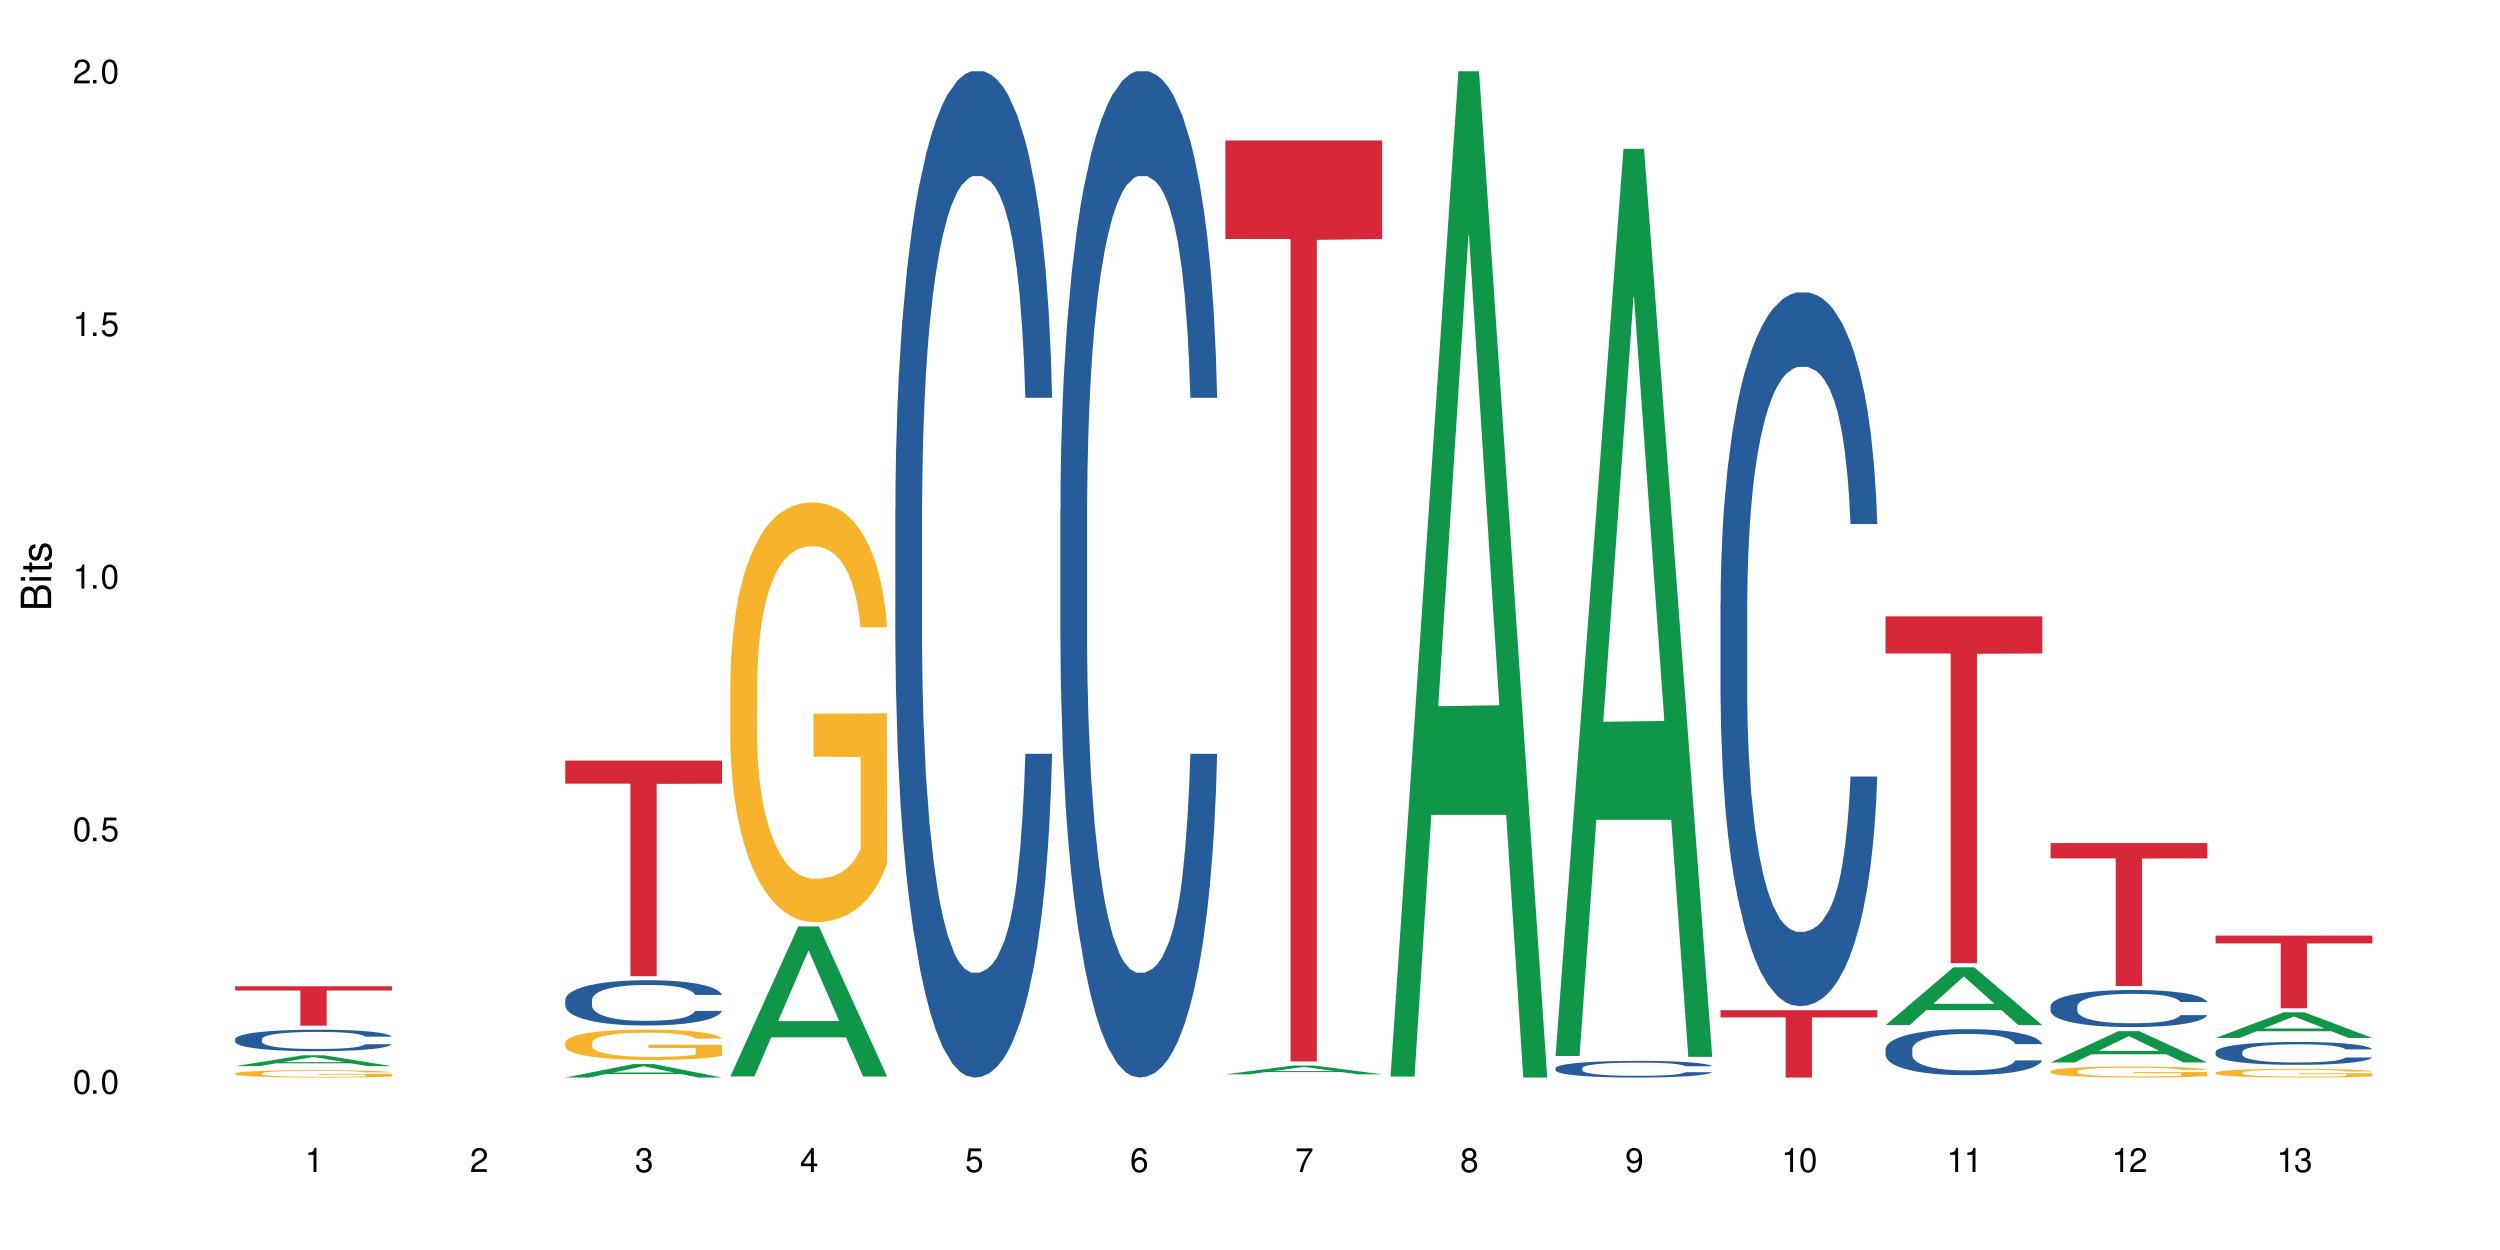 <?xml version="1.0" encoding="UTF-8"?>
<svg xmlns="http://www.w3.org/2000/svg" xmlns:xlink="http://www.w3.org/1999/xlink" width="720" height="360" viewBox="0 0 720 360">
<defs>
<g>
<g id="glyph-0-0">
</g>
<g id="glyph-0-1">
<path d="M 2.641 -6.938 C 2 -6.938 1.422 -6.656 1.078 -6.172 C 0.641 -5.562 0.406 -4.641 0.406 -3.359 C 0.406 -1.016 1.188 0.219 2.641 0.219 C 4.078 0.219 4.859 -1.016 4.859 -3.297 C 4.859 -4.641 4.656 -5.547 4.203 -6.172 C 3.844 -6.656 3.281 -6.938 2.641 -6.938 Z M 2.641 -6.188 C 3.547 -6.188 4 -5.25 4 -3.375 C 4 -1.406 3.562 -0.484 2.625 -0.484 C 1.734 -0.484 1.281 -1.438 1.281 -3.344 C 1.281 -5.25 1.734 -6.188 2.641 -6.188 Z M 2.641 -6.188 "/>
</g>
<g id="glyph-0-2">
<path d="M 1.828 -1 L 0.828 -1 L 0.828 0 L 1.828 0 Z M 1.828 -1 "/>
</g>
<g id="glyph-0-3">
<path d="M 4.562 -6.797 L 1.062 -6.797 L 0.547 -3.094 L 1.328 -3.094 C 1.719 -3.562 2.047 -3.734 2.578 -3.734 C 3.484 -3.734 4.062 -3.109 4.062 -2.094 C 4.062 -1.125 3.484 -0.531 2.578 -0.531 C 1.828 -0.531 1.375 -0.906 1.188 -1.672 L 0.328 -1.672 C 0.453 -1.109 0.547 -0.844 0.75 -0.594 C 1.125 -0.078 1.828 0.219 2.594 0.219 C 3.969 0.219 4.922 -0.781 4.922 -2.219 C 4.922 -3.562 4.031 -4.484 2.719 -4.484 C 2.25 -4.484 1.859 -4.359 1.469 -4.062 L 1.734 -5.969 L 4.562 -5.969 Z M 4.562 -6.797 "/>
</g>
<g id="glyph-0-4">
<path d="M 2.484 -4.938 L 2.484 0 L 3.328 0 L 3.328 -6.938 L 2.766 -6.938 C 2.469 -5.875 2.281 -5.734 0.984 -5.562 L 0.984 -4.938 Z M 2.484 -4.938 "/>
</g>
<g id="glyph-0-5">
<path d="M 4.859 -0.828 L 1.281 -0.828 C 1.359 -1.406 1.672 -1.781 2.5 -2.281 L 3.469 -2.828 C 4.406 -3.344 4.906 -4.062 4.906 -4.906 C 4.906 -5.484 4.672 -6.031 4.266 -6.406 C 3.859 -6.766 3.375 -6.938 2.719 -6.938 C 1.859 -6.938 1.219 -6.625 0.844 -6.031 C 0.609 -5.672 0.5 -5.234 0.484 -4.531 L 1.328 -4.531 C 1.359 -5.016 1.406 -5.281 1.531 -5.516 C 1.75 -5.938 2.188 -6.203 2.703 -6.203 C 3.469 -6.203 4.031 -5.641 4.031 -4.891 C 4.031 -4.344 3.719 -3.859 3.125 -3.516 L 2.234 -3 C 0.812 -2.172 0.406 -1.531 0.328 -0.016 L 4.859 -0.016 Z M 4.859 -0.828 "/>
</g>
<g id="glyph-0-6">
<path d="M 2.125 -3.188 L 2.578 -3.188 C 3.5 -3.188 3.984 -2.766 3.984 -1.922 C 3.984 -1.062 3.469 -0.531 2.594 -0.531 C 1.656 -0.531 1.203 -1 1.156 -2.016 L 0.312 -2.016 C 0.344 -1.453 0.438 -1.094 0.609 -0.781 C 0.953 -0.109 1.625 0.219 2.547 0.219 C 3.953 0.219 4.859 -0.625 4.859 -1.938 C 4.859 -2.828 4.516 -3.297 3.703 -3.594 C 4.344 -3.844 4.656 -4.328 4.656 -5.031 C 4.656 -6.219 3.875 -6.938 2.578 -6.938 C 1.203 -6.938 0.484 -6.172 0.453 -4.703 L 1.297 -4.703 C 1.312 -5.125 1.344 -5.359 1.453 -5.578 C 1.641 -5.969 2.062 -6.203 2.594 -6.203 C 3.344 -6.203 3.797 -5.75 3.797 -5 C 3.797 -4.516 3.609 -4.219 3.25 -4.047 C 3.016 -3.953 2.703 -3.922 2.125 -3.906 Z M 2.125 -3.188 "/>
</g>
<g id="glyph-0-7">
<path d="M 3.141 -1.672 L 3.141 0 L 3.984 0 L 3.984 -1.672 L 4.984 -1.672 L 4.984 -2.438 L 3.984 -2.438 L 3.984 -6.938 L 3.359 -6.938 L 0.266 -2.578 L 0.266 -1.672 Z M 3.141 -2.438 L 1 -2.438 L 3.141 -5.5 Z M 3.141 -2.438 "/>
</g>
<g id="glyph-0-8">
<path d="M 4.781 -5.125 C 4.609 -6.266 3.891 -6.938 2.844 -6.938 C 2.094 -6.938 1.422 -6.578 1.031 -5.953 C 0.594 -5.266 0.406 -4.422 0.406 -3.172 C 0.406 -2 0.578 -1.25 0.984 -0.641 C 1.359 -0.078 1.953 0.219 2.703 0.219 C 3.984 0.219 4.922 -0.75 4.922 -2.094 C 4.922 -3.375 4.062 -4.281 2.844 -4.281 C 2.172 -4.281 1.641 -4.031 1.281 -3.516 C 1.281 -5.234 1.828 -6.188 2.797 -6.188 C 3.391 -6.188 3.797 -5.797 3.938 -5.125 Z M 2.734 -3.531 C 3.547 -3.531 4.062 -2.953 4.062 -2.031 C 4.062 -1.156 3.484 -0.531 2.703 -0.531 C 1.922 -0.531 1.328 -1.188 1.328 -2.078 C 1.328 -2.938 1.906 -3.531 2.734 -3.531 Z M 2.734 -3.531 "/>
</g>
<g id="glyph-0-9">
<path d="M 4.984 -6.797 L 0.438 -6.797 L 0.438 -5.969 L 4.109 -5.969 C 2.5 -3.656 1.828 -2.234 1.328 0 L 2.219 0 C 2.594 -2.172 3.453 -4.047 4.984 -6.094 Z M 4.984 -6.797 "/>
</g>
<g id="glyph-0-10">
<path d="M 3.75 -3.656 C 4.469 -4.094 4.688 -4.438 4.688 -5.078 C 4.688 -6.172 3.844 -6.938 2.641 -6.938 C 1.438 -6.938 0.594 -6.172 0.594 -5.094 C 0.594 -4.438 0.812 -4.094 1.516 -3.656 C 0.734 -3.266 0.359 -2.703 0.359 -1.922 C 0.359 -0.656 1.281 0.219 2.641 0.219 C 3.984 0.219 4.922 -0.656 4.922 -1.922 C 4.922 -2.703 4.531 -3.266 3.75 -3.656 Z M 2.641 -6.188 C 3.359 -6.188 3.812 -5.75 3.812 -5.062 C 3.812 -4.406 3.344 -3.984 2.641 -3.984 C 1.922 -3.984 1.453 -4.406 1.453 -5.078 C 1.453 -5.75 1.922 -6.188 2.641 -6.188 Z M 2.641 -3.266 C 3.484 -3.266 4.062 -2.719 4.062 -1.906 C 4.062 -1.078 3.484 -0.531 2.625 -0.531 C 1.797 -0.531 1.219 -1.094 1.219 -1.906 C 1.219 -2.719 1.781 -3.266 2.641 -3.266 Z M 2.641 -3.266 "/>
</g>
<g id="glyph-0-11">
<path d="M 0.516 -1.578 C 0.672 -0.453 1.406 0.219 2.438 0.219 C 3.188 0.219 3.859 -0.141 4.266 -0.766 C 4.688 -1.453 4.891 -2.297 4.891 -3.547 C 4.891 -4.719 4.703 -5.453 4.312 -6.078 C 3.938 -6.641 3.344 -6.938 2.594 -6.938 C 1.297 -6.938 0.359 -5.969 0.359 -4.625 C 0.359 -3.344 1.234 -2.453 2.453 -2.453 C 3.094 -2.453 3.578 -2.672 4.016 -3.203 C 4 -1.484 3.469 -0.531 2.5 -0.531 C 1.906 -0.531 1.484 -0.906 1.359 -1.578 Z M 2.578 -6.203 C 3.375 -6.203 3.969 -5.531 3.969 -4.641 C 3.969 -3.797 3.391 -3.188 2.547 -3.188 C 1.734 -3.188 1.234 -3.766 1.234 -4.688 C 1.234 -5.562 1.797 -6.203 2.578 -6.203 Z M 2.578 -6.203 "/>
</g>
<g id="glyph-1-0">
</g>
<g id="glyph-1-1">
<path d="M 0 -0.953 L 0 -4.891 C 0 -5.719 -0.234 -6.344 -0.734 -6.797 C -1.188 -7.234 -1.812 -7.469 -2.5 -7.469 C -3.547 -7.469 -4.188 -7 -4.625 -5.875 C -4.984 -6.688 -5.625 -7.094 -6.531 -7.094 C -7.172 -7.094 -7.734 -6.859 -8.141 -6.391 C -8.562 -5.922 -8.75 -5.344 -8.75 -4.5 L -8.75 -0.953 Z M -4.984 -2.062 L -7.766 -2.062 L -7.766 -4.219 C -7.766 -4.844 -7.688 -5.203 -7.453 -5.5 C -7.219 -5.812 -6.859 -5.969 -6.375 -5.969 C -5.891 -5.969 -5.531 -5.812 -5.297 -5.5 C -5.062 -5.203 -4.984 -4.844 -4.984 -4.219 Z M -0.984 -2.062 L -4 -2.062 L -4 -4.781 C -4 -5.766 -3.438 -6.359 -2.484 -6.359 C -1.547 -6.359 -0.984 -5.766 -0.984 -4.781 Z M -0.984 -2.062 "/>
</g>
<g id="glyph-1-2">
<path d="M -6.281 -1.797 L -6.281 -0.797 L 0 -0.797 L 0 -1.797 Z M -8.75 -1.797 L -8.75 -0.797 L -7.484 -0.797 L -7.484 -1.797 Z M -8.75 -1.797 "/>
</g>
<g id="glyph-1-3">
<path d="M -6.281 -3.047 L -6.281 -2.016 L -8.016 -2.016 L -8.016 -1.016 L -6.281 -1.016 L -6.281 -0.172 L -5.469 -0.172 L -5.469 -1.016 L -0.719 -1.016 C -0.078 -1.016 0.281 -1.453 0.281 -2.234 C 0.281 -2.5 0.25 -2.719 0.188 -3.047 L -0.641 -3.047 C -0.609 -2.906 -0.594 -2.766 -0.594 -2.562 C -0.594 -2.141 -0.719 -2.016 -1.156 -2.016 L -5.469 -2.016 L -5.469 -3.047 Z M -6.281 -3.047 "/>
</g>
<g id="glyph-1-4">
<path d="M -4.531 -5.25 C -5.766 -5.25 -6.469 -4.422 -6.469 -2.969 C -6.469 -1.516 -5.719 -0.562 -4.547 -0.562 C -3.562 -0.562 -3.094 -1.062 -2.734 -2.562 L -2.516 -3.484 C -2.344 -4.188 -2.094 -4.469 -1.641 -4.469 C -1.047 -4.469 -0.641 -3.875 -0.641 -3 C -0.641 -2.453 -0.797 -2 -1.062 -1.75 C -1.25 -1.594 -1.422 -1.531 -1.875 -1.469 L -1.875 -0.406 C -0.422 -0.453 0.281 -1.266 0.281 -2.922 C 0.281 -4.5 -0.5 -5.516 -1.719 -5.516 C -2.656 -5.516 -3.172 -4.984 -3.469 -3.734 L -3.703 -2.766 C -3.891 -1.953 -4.156 -1.609 -4.594 -1.609 C -5.188 -1.609 -5.547 -2.125 -5.547 -2.938 C -5.547 -3.75 -5.203 -4.172 -4.531 -4.203 Z M -4.531 -5.25 "/>
</g>
</g>
</defs>
<rect x="-72" y="-36" width="864" height="432" fill="rgb(100%, 100%, 100%)" fill-opacity="1"/>
<path fill-rule="nonzero" fill="rgb(6.275%, 58.824%, 28.235%)" fill-opacity="1" d="M 67.73 307.051 L 67.777 307.047 L 87.316 303.91 L 93.25 303.91 L 112.883 307.055 L 105.984 307.055 L 101.066 306.234 L 79.5 306.234 L 74.676 307.051 L 67.73 307.051 L 81.574 305.895 L 99.086 305.891 L 90.355 304.422 L 90.258 304.418 L 90.164 304.43 L 81.527 305.891 L 81.574 305.895 Z M 67.73 307.051 "/>
<path fill-rule="nonzero" fill="rgb(14.51%, 36.078%, 60%)" fill-opacity="1" d="M 67.73 299.25 L 67.785 299.242 L 67.785 299.105 L 67.953 298.891 L 68.336 298.621 L 68.723 298.434 L 69.715 298.102 L 71.09 297.777 L 72.523 297.527 L 73.566 297.383 L 74.504 297.27 L 76.652 297.059 L 78.027 296.953 L 79.516 296.855 L 81.332 296.758 L 82.652 296.703 L 85.629 296.613 L 87.828 296.57 L 89.535 296.555 L 93.227 296.555 L 95.43 296.578 L 97.027 296.605 L 98.789 296.652 L 100.273 296.703 L 102.863 296.828 L 105.176 296.984 L 106.223 297.074 L 107.875 297.25 L 109.141 297.422 L 110.02 297.566 L 111.012 297.777 L 111.895 298.031 L 112.555 298.32 L 112.883 298.562 L 105.176 298.562 L 104.789 298.336 L 104.348 298.16 L 103.523 297.93 L 102.699 297.766 L 101.543 297.602 L 100.496 297.496 L 99.062 297.387 L 97.797 297.32 L 96.477 297.27 L 95.207 297.234 L 92.785 297.199 L 89.977 297.199 L 88.93 297.211 L 86.785 297.258 L 85.629 297.297 L 83.977 297.375 L 82.82 297.449 L 81.441 297.562 L 80.508 297.66 L 79.352 297.805 L 78.523 297.938 L 77.586 298.121 L 77.035 298.266 L 76.543 298.422 L 76.102 298.609 L 75.77 298.809 L 75.551 299.016 L 75.441 299.219 L 75.441 300.098 L 75.551 300.301 L 75.824 300.539 L 76.543 300.883 L 77.586 301.184 L 78.801 301.422 L 79.957 301.59 L 80.617 301.668 L 81.496 301.762 L 82.875 301.875 L 84.855 301.988 L 86.012 302.031 L 87.773 302.078 L 89.594 302.102 L 92.016 302.102 L 94.164 302.078 L 95.594 302.051 L 97.082 302.004 L 99.117 301.906 L 100.383 301.816 L 101.484 301.711 L 102.312 301.602 L 102.863 301.512 L 103.688 301.336 L 104.348 301.145 L 104.844 300.945 L 105.176 300.754 L 112.883 300.754 L 112.555 300.98 L 112.059 301.199 L 111.562 301.363 L 110.793 301.562 L 109.91 301.738 L 108.645 301.938 L 107.598 302.066 L 106.223 302.207 L 104.957 302.316 L 103.578 302.41 L 101.543 302.523 L 100.219 302.582 L 98.789 302.633 L 97.082 302.676 L 94.934 302.715 L 92.621 302.738 L 90.473 302.746 L 88.16 302.734 L 86.453 302.711 L 84.195 302.66 L 81.387 302.559 L 79.352 302.449 L 77.754 302.344 L 76.375 302.23 L 74.836 302.078 L 72.852 301.828 L 71.641 301.637 L 70.816 301.477 L 69.879 301.258 L 69.219 301.059 L 68.445 300.742 L 67.895 300.34 L 67.73 300.027 Z M 67.73 299.25 "/>
<path fill-rule="nonzero" fill="rgb(96.863%, 70.196%, 16.863%)" fill-opacity="1" d="M 67.73 309.125 L 67.785 309.121 L 67.785 309.082 L 68.008 308.996 L 68.559 308.875 L 69.273 308.777 L 70.043 308.699 L 70.539 308.66 L 71.367 308.602 L 72.082 308.559 L 73.898 308.473 L 76.211 308.391 L 77.477 308.355 L 78.91 308.324 L 80.945 308.289 L 81.883 308.273 L 84.746 308.242 L 87.996 308.223 L 91.574 308.219 L 93.227 308.219 L 95.484 308.227 L 98.566 308.25 L 100.328 308.27 L 101.707 308.289 L 103.137 308.312 L 104.898 308.352 L 106.551 308.398 L 107.875 308.445 L 109.195 308.5 L 110.297 308.562 L 111.234 308.633 L 112.059 308.711 L 112.555 308.781 L 112.883 308.848 L 105.23 308.848 L 104.789 308.781 L 104.293 308.727 L 103.469 308.664 L 102.641 308.617 L 101.816 308.582 L 100.273 308.531 L 98.953 308.5 L 97.301 308.473 L 95.703 308.457 L 93.887 308.445 L 92.785 308.441 L 89.867 308.441 L 87.223 308.453 L 85.684 308.469 L 84.582 308.484 L 83.039 308.512 L 82.102 308.535 L 81.551 308.551 L 79.902 308.613 L 78.801 308.664 L 78.195 308.703 L 77.422 308.762 L 76.871 308.812 L 76.266 308.891 L 75.938 308.949 L 75.496 309.078 L 75.441 309.426 L 75.605 309.5 L 75.938 309.578 L 76.375 309.648 L 77.035 309.723 L 77.699 309.777 L 78.855 309.855 L 79.844 309.902 L 80.617 309.938 L 82.102 309.988 L 82.707 310.008 L 84.141 310.039 L 85.629 310.066 L 87.445 310.09 L 88.82 310.102 L 91.023 310.113 L 93.832 310.113 L 97.137 310.102 L 99.227 310.086 L 100.66 310.07 L 101.598 310.055 L 102.754 310.035 L 103.578 310.016 L 104.348 309.996 L 105.285 309.961 L 105.285 309.5 L 91.684 309.5 L 91.684 309.281 L 112.828 309.281 L 112.883 310.035 L 111.727 310.086 L 110.297 310.137 L 108.918 310.176 L 107.488 310.207 L 105.449 310.246 L 103.797 310.27 L 101.266 310.297 L 98.953 310.312 L 96.531 310.324 L 94.383 310.332 L 91.852 310.332 L 89.594 310.328 L 87.168 310.316 L 85.242 310.301 L 83.48 310.281 L 81.719 310.258 L 79.516 310.215 L 78.082 310.184 L 76.598 310.145 L 75.109 310.094 L 73.789 310.043 L 72.906 310.004 L 72.027 309.957 L 71.09 309.898 L 70.207 309.832 L 69.547 309.773 L 68.941 309.703 L 68.5 309.641 L 68.062 309.555 L 67.84 309.484 L 67.73 309.426 Z M 67.73 309.125 "/>
<path fill-rule="nonzero" fill="rgb(83.922%, 15.686%, 22.353%)" fill-opacity="1" d="M 67.73 284.051 L 112.883 284.051 L 112.883 285.266 L 94.066 285.273 L 94.066 295.391 L 86.496 295.391 L 86.496 285.285 L 86.387 285.266 L 67.73 285.266 Z M 67.73 284.051 "/>
<path fill-rule="nonzero" fill="rgb(6.275%, 58.824%, 28.235%)" fill-opacity="1" d="M 162.793 310.328 L 162.84 310.324 L 182.379 306.449 L 188.312 306.449 L 207.945 310.332 L 201.047 310.332 L 196.125 309.32 L 174.562 309.32 L 169.738 310.328 L 162.793 310.328 L 176.637 308.898 L 194.148 308.895 L 185.418 307.082 L 185.32 307.078 L 185.223 307.09 L 176.59 308.895 L 176.637 308.898 Z M 162.793 310.328 "/>
<path fill-rule="nonzero" fill="rgb(14.51%, 36.078%, 60%)" fill-opacity="1" d="M 162.793 287.984 L 162.848 287.973 L 162.848 287.688 L 163.012 287.234 L 163.398 286.66 L 163.781 286.27 L 164.773 285.566 L 166.148 284.887 L 167.582 284.363 L 168.629 284.051 L 169.562 283.812 L 171.711 283.375 L 173.09 283.148 L 174.574 282.945 L 176.391 282.742 L 177.715 282.621 L 180.688 282.434 L 182.891 282.348 L 184.598 282.312 L 188.285 282.312 L 190.488 282.359 L 192.086 282.422 L 193.848 282.516 L 195.336 282.621 L 197.922 282.887 L 200.234 283.219 L 201.281 283.41 L 202.934 283.777 L 204.199 284.137 L 205.082 284.445 L 206.074 284.887 L 206.953 285.422 L 207.613 286.031 L 207.945 286.543 L 200.234 286.543 L 199.852 286.066 L 199.41 285.695 L 198.582 285.207 L 197.758 284.863 L 196.602 284.516 L 195.555 284.289 L 194.125 284.066 L 192.855 283.922 L 191.535 283.812 L 190.27 283.742 L 187.848 283.672 L 185.039 283.672 L 183.992 283.695 L 181.844 283.789 L 180.688 283.875 L 179.035 284.039 L 177.879 284.195 L 176.504 284.434 L 175.566 284.637 L 174.41 284.945 L 173.586 285.219 L 172.648 285.613 L 172.098 285.91 L 171.602 286.246 L 171.16 286.637 L 170.832 287.055 L 170.609 287.496 L 170.5 287.926 L 170.5 289.77 L 170.609 290.199 L 170.887 290.699 L 171.602 291.426 L 172.648 292.059 L 173.859 292.559 L 175.016 292.914 L 175.676 293.082 L 176.559 293.273 L 177.934 293.512 L 179.918 293.75 L 181.074 293.844 L 182.836 293.941 L 184.652 293.988 L 187.074 293.988 L 189.223 293.941 L 190.656 293.883 L 192.141 293.785 L 194.18 293.582 L 195.445 293.391 L 196.547 293.168 L 197.371 292.941 L 197.922 292.75 L 198.75 292.379 L 199.41 291.977 L 199.906 291.559 L 200.234 291.152 L 207.945 291.152 L 207.613 291.629 L 207.117 292.094 L 206.625 292.438 L 205.852 292.855 L 204.973 293.227 L 203.703 293.645 L 202.66 293.918 L 201.281 294.215 L 200.016 294.441 L 198.641 294.645 L 196.602 294.883 L 195.281 295 L 193.848 295.109 L 192.141 295.203 L 189.992 295.285 L 187.68 295.336 L 185.535 295.348 L 183.219 295.324 L 181.512 295.273 L 179.254 295.168 L 176.449 294.953 L 174.41 294.727 L 172.812 294.5 L 171.438 294.262 L 169.895 293.941 L 167.914 293.418 L 166.699 293.012 L 165.875 292.676 L 164.938 292.215 L 164.277 291.797 L 163.508 291.129 L 162.957 290.281 L 162.793 289.629 Z M 162.793 287.984 "/>
<path fill-rule="nonzero" fill="rgb(96.863%, 70.196%, 16.863%)" fill-opacity="1" d="M 162.793 300.27 L 162.848 300.262 L 162.848 300.102 L 163.066 299.738 L 163.617 299.242 L 164.332 298.832 L 165.105 298.512 L 165.602 298.344 L 166.426 298.105 L 167.141 297.93 L 168.957 297.566 L 171.27 297.23 L 172.539 297.086 L 173.969 296.949 L 176.008 296.797 L 176.941 296.742 L 179.805 296.613 L 183.055 296.535 L 186.633 296.512 L 188.285 296.52 L 190.543 296.551 L 193.629 296.637 L 195.391 296.719 L 196.766 296.797 L 198.199 296.902 L 199.961 297.062 L 201.613 297.254 L 202.934 297.449 L 204.254 297.688 L 205.355 297.945 L 206.293 298.227 L 207.117 298.562 L 207.613 298.844 L 207.945 299.121 L 200.289 299.121 L 199.852 298.844 L 199.355 298.625 L 198.527 298.359 L 197.703 298.168 L 196.875 298.016 L 195.336 297.809 L 194.012 297.68 L 192.363 297.566 L 190.766 297.496 L 188.949 297.449 L 187.848 297.43 L 184.926 297.43 L 182.285 297.488 L 180.742 297.551 L 179.641 297.617 L 178.098 297.734 L 177.164 297.832 L 176.613 297.895 L 174.961 298.145 L 173.859 298.367 L 173.254 298.52 L 172.484 298.762 L 171.934 298.977 L 171.328 299.297 L 170.996 299.539 L 170.555 300.082 L 170.5 301.527 L 170.664 301.832 L 170.996 302.16 L 171.438 302.449 L 172.098 302.754 L 172.758 302.984 L 173.914 303.297 L 174.906 303.504 L 175.676 303.641 L 177.164 303.859 L 177.77 303.93 L 179.199 304.074 L 180.688 304.188 L 182.504 304.281 L 183.883 304.332 L 186.082 304.371 L 188.891 304.371 L 192.195 304.324 L 194.289 304.258 L 195.719 304.195 L 196.656 304.137 L 197.812 304.051 L 198.641 303.969 L 199.41 303.883 L 200.348 303.746 L 200.348 301.832 L 186.746 301.824 L 186.746 300.926 L 207.891 300.918 L 207.945 304.051 L 206.789 304.266 L 205.355 304.477 L 203.98 304.637 L 202.547 304.773 L 200.512 304.922 L 198.859 305.02 L 196.324 305.133 L 194.012 305.203 L 191.59 305.254 L 189.441 305.277 L 186.91 305.285 L 184.652 305.27 L 182.23 305.219 L 180.301 305.156 L 178.539 305.074 L 176.777 304.973 L 174.574 304.805 L 173.145 304.668 L 171.656 304.5 L 170.172 304.297 L 168.848 304.082 L 167.969 303.914 L 167.086 303.723 L 166.148 303.48 L 165.27 303.207 L 164.609 302.961 L 164.004 302.68 L 163.562 302.414 L 163.121 302.055 L 162.902 301.766 L 162.793 301.52 Z M 162.793 300.27 "/>
<path fill-rule="nonzero" fill="rgb(83.922%, 15.686%, 22.353%)" fill-opacity="1" d="M 162.793 219.059 L 207.945 219.059 L 207.945 225.703 L 189.125 225.762 L 189.125 281.148 L 181.555 281.148 L 181.555 225.82 L 181.445 225.703 L 162.793 225.703 Z M 162.793 219.059 "/>
<path fill-rule="nonzero" fill="rgb(6.275%, 58.824%, 28.235%)" fill-opacity="1" d="M 210.32 310.008 L 210.371 309.965 L 229.906 266.805 L 235.84 266.805 L 255.477 310.047 L 248.578 310.047 L 243.656 298.758 L 222.094 298.758 L 217.27 310.008 L 210.32 310.008 L 224.168 294.09 L 241.68 294.051 L 232.945 273.867 L 232.852 273.828 L 232.754 273.949 L 224.117 294.051 L 224.168 294.09 Z M 210.32 310.008 "/>
<path fill-rule="nonzero" fill="rgb(96.863%, 70.196%, 16.863%)" fill-opacity="1" d="M 210.32 196.488 L 210.375 196.379 L 210.375 194.168 L 210.598 189.199 L 211.148 182.352 L 211.863 176.715 L 212.633 172.297 L 213.129 169.977 L 213.957 166.664 L 214.672 164.234 L 216.488 159.262 L 218.801 154.625 L 220.066 152.637 L 221.5 150.758 L 223.539 148.66 L 224.473 147.887 L 227.336 146.117 L 230.586 145.012 L 234.164 144.684 L 235.816 144.793 L 238.074 145.234 L 241.156 146.449 L 242.922 147.555 L 244.297 148.66 L 245.73 150.094 L 247.492 152.305 L 249.145 154.953 L 250.465 157.605 L 251.785 160.922 L 252.887 164.453 L 253.824 168.32 L 254.648 172.961 L 255.145 176.828 L 255.477 180.691 L 247.82 180.691 L 247.379 176.828 L 246.887 173.844 L 246.059 170.199 L 245.234 167.547 L 244.406 165.449 L 242.863 162.578 L 241.543 160.809 L 239.891 159.262 L 238.293 158.27 L 236.477 157.605 L 235.375 157.387 L 232.457 157.387 L 229.816 158.16 L 228.273 159.043 L 227.172 159.926 L 225.629 161.582 L 224.695 162.91 L 224.145 163.793 L 222.492 167.215 L 221.391 170.309 L 220.785 172.41 L 220.012 175.723 L 219.461 178.703 L 218.855 183.125 L 218.527 186.438 L 218.086 193.949 L 218.031 213.832 L 218.195 218.031 L 218.527 222.559 L 218.965 226.535 L 219.629 230.734 L 220.289 233.938 L 221.445 238.246 L 222.438 241.117 L 223.207 242.996 L 224.695 245.977 L 225.301 246.973 L 226.73 248.961 L 228.219 250.508 L 230.035 251.832 L 231.41 252.496 L 233.613 253.047 L 236.422 253.047 L 239.727 252.383 L 241.82 251.5 L 243.25 250.617 L 244.188 249.844 L 245.344 248.629 L 246.168 247.523 L 246.941 246.309 L 247.875 244.43 L 247.875 218.031 L 234.273 217.918 L 234.273 205.547 L 255.422 205.438 L 255.477 248.629 L 254.32 251.609 L 252.887 254.484 L 251.512 256.691 L 250.078 258.57 L 248.043 260.668 L 246.391 261.996 L 243.855 263.539 L 241.543 264.535 L 239.121 265.199 L 236.973 265.527 L 234.441 265.641 L 232.184 265.418 L 229.758 264.754 L 227.832 263.871 L 226.07 262.766 L 224.309 261.332 L 222.105 259.012 L 220.672 257.133 L 219.188 254.812 L 217.699 252.051 L 216.379 249.07 L 215.496 246.75 L 214.617 244.098 L 213.68 240.785 L 212.801 237.031 L 212.137 233.605 L 211.531 229.738 L 211.094 226.094 L 210.652 221.121 L 210.43 217.145 L 210.32 213.723 Z M 210.32 196.488 "/>
<path fill-rule="nonzero" fill="rgb(14.51%, 36.078%, 60%)" fill-opacity="1" d="M 257.852 146.621 L 257.906 146.355 L 257.906 140 L 258.07 129.934 L 258.457 117.215 L 258.844 108.477 L 259.832 92.844 L 261.211 77.746 L 262.641 66.09 L 263.688 59.203 L 264.625 53.902 L 266.773 44.102 L 268.148 39.07 L 269.637 34.566 L 271.453 30.062 L 272.773 27.414 L 275.746 23.176 L 277.949 21.32 L 279.656 20.527 L 283.348 20.527 L 285.551 21.586 L 287.145 22.91 L 288.91 25.031 L 290.395 27.414 L 292.984 33.242 L 295.297 40.66 L 296.344 44.898 L 297.996 53.109 L 299.262 61.055 L 300.141 67.945 L 301.133 77.746 L 302.016 89.668 L 302.676 103.176 L 303.004 114.566 L 295.297 114.566 L 294.91 103.973 L 294.469 95.758 L 293.645 84.898 L 292.816 77.215 L 291.66 69.535 L 290.617 64.5 L 289.184 59.469 L 287.918 56.289 L 286.598 53.902 L 285.328 52.316 L 282.906 50.727 L 280.098 50.727 L 279.051 51.254 L 276.902 53.375 L 275.746 55.23 L 274.098 58.938 L 272.941 62.383 L 271.562 67.68 L 270.625 72.184 L 269.469 79.07 L 268.645 85.164 L 267.707 93.906 L 267.156 100.527 L 266.66 107.945 L 266.223 116.688 L 265.891 125.957 L 265.672 135.762 L 265.562 145.297 L 265.562 186.355 L 265.672 195.895 L 265.945 207.02 L 266.66 223.18 L 267.707 237.219 L 268.918 248.344 L 270.074 256.293 L 270.738 260 L 271.617 264.238 L 272.996 269.535 L 274.977 274.836 L 276.133 276.953 L 277.895 279.074 L 279.711 280.133 L 282.137 280.133 L 284.281 279.074 L 285.715 277.75 L 287.203 275.629 L 289.238 271.125 L 290.504 266.887 L 291.605 261.855 L 292.434 256.82 L 292.984 252.582 L 293.809 244.371 L 294.469 235.363 L 294.965 226.094 L 295.297 217.086 L 303.004 217.086 L 302.676 227.684 L 302.18 238.012 L 301.684 245.695 L 300.914 254.969 L 300.031 263.18 L 298.766 272.449 L 297.719 278.543 L 296.344 285.168 L 295.074 290.199 L 293.699 294.703 L 291.66 300 L 290.34 302.648 L 288.91 305.035 L 287.203 307.152 L 285.055 309.008 L 282.742 310.066 L 280.594 310.332 L 278.281 309.801 L 276.574 308.742 L 274.316 306.359 L 271.508 301.59 L 269.469 296.559 L 267.875 291.523 L 266.496 286.227 L 264.953 279.074 L 262.973 267.418 L 261.762 258.41 L 260.934 250.992 L 260 240.664 L 259.34 231.391 L 258.566 216.555 L 258.016 197.746 L 257.852 183.18 Z M 257.852 146.621 "/>
<path fill-rule="nonzero" fill="rgb(14.51%, 36.078%, 60%)" fill-opacity="1" d="M 305.383 146.621 L 305.438 146.355 L 305.438 140 L 305.602 129.934 L 305.988 117.215 L 306.371 108.477 L 307.363 92.844 L 308.742 77.746 L 310.172 66.09 L 311.219 59.203 L 312.156 53.902 L 314.301 44.102 L 315.68 39.07 L 317.164 34.566 L 318.984 30.062 L 320.305 27.414 L 323.277 23.176 L 325.48 21.32 L 327.188 20.527 L 330.879 20.527 L 333.078 21.586 L 334.676 22.91 L 336.438 25.031 L 337.926 27.414 L 340.512 33.242 L 342.828 40.66 L 343.871 44.898 L 345.523 53.109 L 346.789 61.055 L 347.672 67.945 L 348.664 77.746 L 349.543 89.668 L 350.203 103.176 L 350.535 114.566 L 342.828 114.566 L 342.441 103.973 L 342 95.758 L 341.176 84.898 L 340.348 77.215 L 339.191 69.535 L 338.145 64.5 L 336.715 59.469 L 335.449 56.289 L 334.125 53.902 L 332.859 52.316 L 330.438 50.727 L 327.629 50.727 L 326.582 51.254 L 324.434 53.375 L 323.277 55.23 L 321.625 58.938 L 320.469 62.383 L 319.094 67.68 L 318.156 72.184 L 317 79.07 L 316.176 85.164 L 315.238 93.906 L 314.688 100.527 L 314.191 107.945 L 313.75 116.688 L 313.422 125.957 L 313.199 135.762 L 313.09 145.297 L 313.09 186.355 L 313.199 195.895 L 313.477 207.02 L 314.191 223.18 L 315.238 237.219 L 316.449 248.344 L 317.605 256.293 L 318.266 260 L 319.148 264.238 L 320.523 269.535 L 322.508 274.836 L 323.664 276.953 L 325.426 279.074 L 327.242 280.133 L 329.664 280.133 L 331.812 279.074 L 333.246 277.75 L 334.73 275.629 L 336.77 271.125 L 338.035 266.887 L 339.137 261.855 L 339.961 256.82 L 340.512 252.582 L 341.34 244.371 L 342 235.363 L 342.496 226.094 L 342.828 217.086 L 350.535 217.086 L 350.203 227.684 L 349.711 238.012 L 349.215 245.695 L 348.441 254.969 L 347.562 263.18 L 346.297 272.449 L 345.25 278.543 L 343.871 285.168 L 342.605 290.199 L 341.23 294.703 L 339.191 300 L 337.871 302.648 L 336.438 305.035 L 334.73 307.152 L 332.586 309.008 L 330.27 310.066 L 328.125 310.332 L 325.812 309.801 L 324.105 308.742 L 321.848 306.359 L 319.039 301.59 L 317 296.559 L 315.402 291.523 L 314.027 286.227 L 312.484 279.074 L 310.504 267.418 L 309.293 258.41 L 308.465 250.992 L 307.531 240.664 L 306.867 231.391 L 306.098 216.555 L 305.547 197.746 L 305.383 183.18 Z M 305.383 146.621 "/>
<path fill-rule="nonzero" fill="rgb(6.275%, 58.824%, 28.235%)" fill-opacity="1" d="M 352.91 309.406 L 352.961 309.402 L 372.496 306.871 L 378.43 306.871 L 398.066 309.406 L 391.168 309.406 L 386.246 308.746 L 364.684 308.746 L 359.859 309.406 L 352.91 309.406 L 366.758 308.473 L 384.27 308.469 L 375.535 307.285 L 375.441 307.285 L 375.344 307.293 L 366.707 308.469 L 366.758 308.473 Z M 352.91 309.406 "/>
<path fill-rule="nonzero" fill="rgb(83.922%, 15.686%, 22.353%)" fill-opacity="1" d="M 352.91 40.445 L 398.066 40.445 L 398.066 68.84 L 379.246 69.09 L 379.246 305.707 L 371.676 305.707 L 371.676 69.336 L 371.566 68.84 L 352.91 68.84 Z M 352.91 40.445 "/>
<path fill-rule="nonzero" fill="rgb(6.275%, 58.824%, 28.235%)" fill-opacity="1" d="M 400.441 310.059 L 400.492 309.789 L 420.027 20.527 L 425.961 20.527 L 445.598 310.332 L 438.699 310.332 L 433.777 234.684 L 412.215 234.684 L 407.391 310.059 L 400.441 310.059 L 414.289 203.391 L 431.801 203.117 L 423.066 67.875 L 422.973 67.602 L 422.875 68.418 L 414.238 203.117 L 414.289 203.391 Z M 400.441 310.059 "/>
<path fill-rule="nonzero" fill="rgb(6.275%, 58.824%, 28.235%)" fill-opacity="1" d="M 447.973 304.129 L 448.02 303.883 L 467.559 42.859 L 473.492 42.859 L 493.125 304.375 L 486.227 304.375 L 481.309 236.109 L 459.742 236.109 L 454.918 304.129 L 447.973 304.129 L 461.816 207.871 L 479.328 207.625 L 470.598 85.586 L 470.5 85.34 L 470.406 86.078 L 461.77 207.625 L 461.816 207.871 Z M 447.973 304.129 "/>
<path fill-rule="nonzero" fill="rgb(14.51%, 36.078%, 60%)" fill-opacity="1" d="M 447.973 307.625 L 448.027 307.621 L 448.027 307.516 L 448.191 307.348 L 448.578 307.137 L 448.965 306.992 L 449.953 306.734 L 451.332 306.484 L 452.762 306.293 L 453.809 306.18 L 454.746 306.09 L 456.895 305.93 L 458.27 305.844 L 459.758 305.77 L 461.574 305.695 L 462.895 305.652 L 465.867 305.582 L 468.07 305.551 L 469.777 305.539 L 473.469 305.539 L 475.672 305.555 L 477.266 305.578 L 479.027 305.613 L 480.516 305.652 L 483.105 305.75 L 485.418 305.871 L 486.465 305.941 L 488.113 306.078 L 489.383 306.207 L 490.262 306.324 L 491.254 306.484 L 492.137 306.684 L 492.797 306.906 L 493.125 307.094 L 485.418 307.094 L 485.031 306.918 L 484.59 306.781 L 483.766 306.602 L 482.938 306.477 L 481.781 306.348 L 480.734 306.266 L 479.305 306.184 L 478.039 306.129 L 476.715 306.09 L 475.449 306.062 L 473.027 306.039 L 470.219 306.039 L 469.172 306.047 L 467.023 306.082 L 465.867 306.113 L 464.215 306.172 L 463.059 306.23 L 461.684 306.316 L 460.746 306.391 L 459.59 306.508 L 458.766 306.605 L 457.828 306.75 L 457.277 306.863 L 456.781 306.984 L 456.344 307.129 L 456.012 307.281 L 455.793 307.445 L 455.68 307.602 L 455.68 308.281 L 455.793 308.438 L 456.066 308.625 L 456.781 308.891 L 457.828 309.121 L 459.039 309.309 L 460.195 309.438 L 460.859 309.5 L 461.738 309.57 L 463.117 309.656 L 465.098 309.746 L 466.254 309.781 L 468.016 309.816 L 469.832 309.832 L 472.258 309.832 L 474.402 309.816 L 475.836 309.793 L 477.32 309.758 L 479.359 309.684 L 480.625 309.613 L 481.727 309.531 L 482.555 309.445 L 483.105 309.379 L 483.93 309.242 L 484.59 309.094 L 485.086 308.938 L 485.418 308.789 L 493.125 308.789 L 492.797 308.965 L 492.301 309.137 L 491.805 309.262 L 491.035 309.418 L 490.152 309.551 L 488.887 309.707 L 487.84 309.805 L 486.465 309.918 L 485.195 310 L 483.82 310.074 L 481.781 310.16 L 480.461 310.207 L 479.027 310.246 L 477.32 310.281 L 475.176 310.309 L 472.863 310.328 L 470.715 310.332 L 468.402 310.324 L 466.695 310.305 L 464.438 310.266 L 461.629 310.188 L 459.59 310.105 L 457.996 310.02 L 456.617 309.934 L 455.074 309.816 L 453.094 309.621 L 451.883 309.473 L 451.055 309.352 L 450.121 309.18 L 449.461 309.027 L 448.688 308.781 L 448.137 308.469 L 447.973 308.23 Z M 447.973 307.625 "/>
<path fill-rule="nonzero" fill="rgb(14.51%, 36.078%, 60%)" fill-opacity="1" d="M 495.504 173.668 L 495.559 173.48 L 495.559 168.973 L 495.723 161.832 L 496.109 152.816 L 496.492 146.617 L 497.484 135.531 L 498.863 124.82 L 500.293 116.555 L 501.34 111.668 L 502.277 107.914 L 504.422 100.961 L 505.801 97.391 L 507.285 94.195 L 509.105 91.004 L 510.426 89.125 L 513.398 86.117 L 515.602 84.805 L 517.309 84.238 L 520.996 84.238 L 523.199 84.992 L 524.797 85.93 L 526.559 87.434 L 528.047 89.125 L 530.633 93.258 L 532.945 98.52 L 533.992 101.523 L 535.645 107.348 L 536.91 112.984 L 537.793 117.871 L 538.785 124.82 L 539.664 133.277 L 540.324 142.859 L 540.656 150.938 L 532.945 150.938 L 532.562 143.422 L 532.121 137.598 L 531.297 129.895 L 530.469 124.445 L 529.312 118.996 L 528.266 115.426 L 526.836 111.859 L 525.566 109.602 L 524.246 107.914 L 522.98 106.785 L 520.559 105.656 L 517.75 105.656 L 516.703 106.035 L 514.555 107.535 L 513.398 108.852 L 511.746 111.48 L 510.59 113.926 L 509.215 117.684 L 508.277 120.875 L 507.121 125.762 L 506.297 130.082 L 505.359 136.281 L 504.809 140.98 L 504.312 146.238 L 503.871 152.441 L 503.543 159.016 L 503.32 165.969 L 503.211 172.73 L 503.211 201.852 L 503.32 208.617 L 503.598 216.508 L 504.312 227.969 L 505.359 237.926 L 506.57 245.816 L 507.727 251.453 L 508.387 254.082 L 509.27 257.09 L 510.645 260.848 L 512.629 264.602 L 513.785 266.105 L 515.547 267.609 L 517.363 268.359 L 519.785 268.359 L 521.934 267.609 L 523.367 266.672 L 524.852 265.168 L 526.891 261.973 L 528.156 258.969 L 529.258 255.398 L 530.082 251.828 L 530.633 248.82 L 531.461 242.996 L 532.121 236.609 L 532.617 230.035 L 532.945 223.645 L 540.656 223.645 L 540.324 231.16 L 539.832 238.488 L 539.336 243.938 L 538.562 250.512 L 537.684 256.336 L 536.418 262.914 L 535.371 267.234 L 533.992 271.93 L 532.727 275.5 L 531.352 278.695 L 529.312 282.453 L 527.992 284.332 L 526.559 286.023 L 524.852 287.523 L 522.703 288.84 L 520.391 289.59 L 518.246 289.781 L 515.934 289.402 L 514.227 288.652 L 511.969 286.961 L 509.16 283.578 L 507.121 280.008 L 505.523 276.441 L 504.148 272.684 L 502.605 267.609 L 500.625 259.344 L 499.414 252.953 L 498.586 247.695 L 497.648 240.367 L 496.988 233.793 L 496.219 223.27 L 495.668 209.93 L 495.504 199.598 Z M 495.504 173.668 "/>
<path fill-rule="nonzero" fill="rgb(83.922%, 15.686%, 22.353%)" fill-opacity="1" d="M 495.504 290.941 L 540.656 290.941 L 540.656 293.02 L 521.836 293.035 L 521.836 310.332 L 514.266 310.332 L 514.266 293.055 L 514.156 293.02 L 495.504 293.02 Z M 495.504 290.941 "/>
<path fill-rule="nonzero" fill="rgb(6.275%, 58.824%, 28.235%)" fill-opacity="1" d="M 543.031 295.227 L 543.082 295.211 L 562.617 278.57 L 568.551 278.57 L 588.188 295.242 L 581.289 295.242 L 576.367 290.891 L 554.805 290.891 L 549.98 295.227 L 543.031 295.227 L 556.879 289.09 L 574.391 289.074 L 565.656 281.293 L 565.562 281.277 L 565.465 281.324 L 556.828 289.074 L 556.879 289.09 Z M 543.031 295.227 "/>
<path fill-rule="nonzero" fill="rgb(14.51%, 36.078%, 60%)" fill-opacity="1" d="M 543.031 302.168 L 543.086 302.152 L 543.086 301.863 L 543.254 301.402 L 543.637 300.824 L 544.023 300.422 L 545.016 299.711 L 546.391 299.02 L 547.824 298.488 L 548.871 298.172 L 549.805 297.93 L 551.953 297.48 L 553.328 297.254 L 554.816 297.047 L 556.633 296.84 L 557.957 296.719 L 560.93 296.527 L 563.133 296.441 L 564.84 296.406 L 568.527 296.406 L 570.73 296.453 L 572.328 296.516 L 574.09 296.609 L 575.578 296.719 L 578.164 296.984 L 580.477 297.324 L 581.523 297.52 L 583.176 297.895 L 584.441 298.258 L 585.324 298.57 L 586.312 299.02 L 587.195 299.562 L 587.855 300.18 L 588.188 300.703 L 580.477 300.703 L 580.09 300.219 L 579.652 299.844 L 578.824 299.348 L 578 298.996 L 576.844 298.645 L 575.797 298.414 L 574.363 298.184 L 573.098 298.039 L 571.777 297.93 L 570.512 297.859 L 568.086 297.785 L 565.277 297.785 L 564.234 297.809 L 562.086 297.906 L 560.93 297.992 L 559.277 298.16 L 558.121 298.316 L 556.742 298.559 L 555.809 298.766 L 554.652 299.078 L 553.824 299.359 L 552.891 299.758 L 552.34 300.059 L 551.844 300.398 L 551.402 300.797 L 551.07 301.223 L 550.852 301.672 L 550.742 302.105 L 550.742 303.98 L 550.852 304.418 L 551.129 304.926 L 551.844 305.664 L 552.891 306.305 L 554.102 306.812 L 555.258 307.176 L 555.918 307.348 L 556.801 307.539 L 558.176 307.781 L 560.156 308.023 L 561.312 308.121 L 563.078 308.219 L 564.895 308.266 L 567.316 308.266 L 569.465 308.219 L 570.895 308.156 L 572.383 308.062 L 574.422 307.855 L 575.688 307.66 L 576.789 307.43 L 577.613 307.203 L 578.164 307.008 L 578.992 306.633 L 579.652 306.223 L 580.148 305.797 L 580.477 305.387 L 588.188 305.387 L 587.855 305.871 L 587.359 306.344 L 586.863 306.691 L 586.094 307.117 L 585.211 307.492 L 583.945 307.914 L 582.898 308.195 L 581.523 308.496 L 580.258 308.727 L 578.879 308.934 L 576.844 309.176 L 575.52 309.297 L 574.09 309.406 L 572.383 309.5 L 570.234 309.586 L 567.922 309.633 L 565.773 309.645 L 563.461 309.621 L 561.754 309.574 L 559.496 309.465 L 556.688 309.246 L 554.652 309.016 L 553.055 308.785 L 551.68 308.547 L 550.137 308.219 L 548.152 307.688 L 546.941 307.273 L 546.117 306.934 L 545.18 306.465 L 544.52 306.039 L 543.75 305.363 L 543.199 304.504 L 543.031 303.836 Z M 543.031 302.168 "/>
<path fill-rule="nonzero" fill="rgb(83.922%, 15.686%, 22.353%)" fill-opacity="1" d="M 543.031 177.504 L 588.188 177.504 L 588.188 188.199 L 569.367 188.293 L 569.367 277.406 L 561.797 277.406 L 561.797 188.387 L 561.688 188.199 L 543.031 188.199 Z M 543.031 177.504 "/>
<path fill-rule="nonzero" fill="rgb(6.275%, 58.824%, 28.235%)" fill-opacity="1" d="M 590.562 305.988 L 590.609 305.98 L 610.148 296.965 L 616.082 296.965 L 635.715 305.996 L 628.816 305.996 L 623.898 303.637 L 602.332 303.637 L 597.508 305.988 L 590.562 305.988 L 604.406 302.664 L 621.918 302.652 L 613.188 298.438 L 613.09 298.43 L 612.996 298.457 L 604.359 302.652 L 604.406 302.664 Z M 590.562 305.988 "/>
<path fill-rule="nonzero" fill="rgb(14.51%, 36.078%, 60%)" fill-opacity="1" d="M 590.562 289.77 L 590.617 289.758 L 590.617 289.527 L 590.781 289.156 L 591.168 288.688 L 591.555 288.363 L 592.547 287.789 L 593.922 287.234 L 595.352 286.805 L 596.398 286.551 L 597.336 286.355 L 599.484 285.992 L 600.859 285.809 L 602.348 285.641 L 604.164 285.477 L 605.484 285.379 L 608.461 285.223 L 610.66 285.156 L 612.367 285.125 L 616.059 285.125 L 618.262 285.164 L 619.859 285.215 L 621.621 285.293 L 623.105 285.379 L 625.695 285.594 L 628.008 285.867 L 629.055 286.023 L 630.707 286.324 L 631.973 286.617 L 632.852 286.871 L 633.844 287.234 L 634.727 287.672 L 635.387 288.168 L 635.715 288.59 L 628.008 288.59 L 627.621 288.199 L 627.18 287.895 L 626.355 287.496 L 625.531 287.215 L 624.371 286.93 L 623.328 286.746 L 621.895 286.559 L 620.629 286.441 L 619.309 286.355 L 618.039 286.297 L 615.617 286.238 L 612.809 286.238 L 611.762 286.258 L 609.617 286.336 L 608.461 286.402 L 606.809 286.539 L 605.652 286.668 L 604.273 286.863 L 603.34 287.027 L 602.18 287.281 L 601.355 287.508 L 600.418 287.828 L 599.867 288.07 L 599.375 288.344 L 598.934 288.668 L 598.602 289.008 L 598.383 289.371 L 598.273 289.723 L 598.273 291.234 L 598.383 291.586 L 598.656 291.992 L 599.375 292.59 L 600.418 293.105 L 601.633 293.516 L 602.789 293.809 L 603.449 293.945 L 604.328 294.102 L 605.707 294.297 L 607.688 294.492 L 608.844 294.57 L 610.605 294.648 L 612.422 294.688 L 614.848 294.688 L 616.996 294.648 L 618.426 294.598 L 619.914 294.52 L 621.949 294.355 L 623.215 294.199 L 624.316 294.012 L 625.145 293.828 L 625.695 293.672 L 626.52 293.371 L 627.18 293.039 L 627.676 292.695 L 628.008 292.363 L 635.715 292.363 L 635.387 292.754 L 634.891 293.137 L 634.395 293.418 L 633.625 293.762 L 632.742 294.062 L 631.477 294.402 L 630.43 294.629 L 629.055 294.871 L 627.785 295.059 L 626.41 295.223 L 624.371 295.418 L 623.051 295.516 L 621.621 295.605 L 619.914 295.684 L 617.766 295.75 L 615.453 295.789 L 613.305 295.801 L 610.992 295.781 L 609.285 295.742 L 607.027 295.652 L 604.219 295.477 L 602.18 295.293 L 600.586 295.105 L 599.207 294.91 L 597.668 294.648 L 595.684 294.219 L 594.473 293.887 L 593.645 293.613 L 592.711 293.234 L 592.051 292.891 L 591.277 292.344 L 590.727 291.652 L 590.562 291.117 Z M 590.562 289.77 "/>
<path fill-rule="nonzero" fill="rgb(96.863%, 70.196%, 16.863%)" fill-opacity="1" d="M 590.562 308.52 L 590.617 308.516 L 590.617 308.457 L 590.84 308.328 L 591.391 308.148 L 592.105 308 L 592.875 307.883 L 593.371 307.824 L 594.195 307.734 L 594.914 307.672 L 596.73 307.543 L 599.043 307.422 L 600.309 307.367 L 601.742 307.32 L 603.777 307.266 L 604.715 307.242 L 607.578 307.199 L 610.828 307.168 L 614.406 307.16 L 616.059 307.164 L 618.316 307.176 L 621.398 307.207 L 623.16 307.234 L 624.539 307.266 L 625.969 307.301 L 627.73 307.359 L 629.383 307.43 L 630.707 307.5 L 632.027 307.586 L 633.129 307.68 L 634.066 307.781 L 634.891 307.902 L 635.387 308.004 L 635.715 308.105 L 628.062 308.105 L 627.621 308.004 L 627.125 307.926 L 626.301 307.828 L 625.473 307.758 L 624.648 307.703 L 623.105 307.629 L 621.785 307.582 L 620.133 307.543 L 618.535 307.516 L 616.719 307.5 L 615.617 307.492 L 612.699 307.492 L 610.055 307.512 L 608.516 307.535 L 607.414 307.559 L 605.871 307.602 L 604.934 307.637 L 604.383 307.66 L 602.73 307.75 L 601.633 307.832 L 601.023 307.887 L 600.254 307.973 L 599.703 308.051 L 599.098 308.168 L 598.766 308.254 L 598.328 308.453 L 598.273 308.973 L 598.438 309.082 L 598.766 309.203 L 599.207 309.309 L 599.867 309.418 L 600.531 309.5 L 601.688 309.613 L 602.676 309.688 L 603.449 309.738 L 604.934 309.816 L 605.539 309.844 L 606.973 309.895 L 608.461 309.934 L 610.277 309.969 L 611.652 309.988 L 613.855 310.004 L 616.664 310.004 L 619.969 309.984 L 622.059 309.961 L 623.492 309.938 L 624.43 309.918 L 625.586 309.887 L 626.41 309.855 L 627.18 309.824 L 628.117 309.777 L 628.117 309.082 L 614.516 309.082 L 614.516 308.758 L 635.66 308.754 L 635.715 309.887 L 634.559 309.965 L 633.129 310.039 L 631.75 310.098 L 630.32 310.148 L 628.281 310.203 L 626.629 310.238 L 624.098 310.277 L 621.785 310.305 L 619.363 310.32 L 617.215 310.328 L 614.68 310.332 L 612.422 310.328 L 610 310.309 L 608.074 310.285 L 606.312 310.258 L 604.551 310.219 L 602.348 310.16 L 600.914 310.109 L 599.43 310.047 L 597.941 309.977 L 596.621 309.898 L 595.738 309.836 L 594.859 309.766 L 593.922 309.68 L 593.039 309.582 L 592.379 309.492 L 591.773 309.391 L 591.332 309.297 L 590.895 309.164 L 590.672 309.059 L 590.562 308.969 Z M 590.562 308.52 "/>
<path fill-rule="nonzero" fill="rgb(83.922%, 15.686%, 22.353%)" fill-opacity="1" d="M 590.562 242.812 L 635.715 242.812 L 635.715 247.219 L 616.898 247.258 L 616.898 283.961 L 609.328 283.961 L 609.328 247.297 L 609.219 247.219 L 590.562 247.219 Z M 590.562 242.812 "/>
<path fill-rule="nonzero" fill="rgb(6.275%, 58.824%, 28.235%)" fill-opacity="1" d="M 638.094 298.918 L 638.141 298.91 L 657.68 291.551 L 663.613 291.551 L 683.246 298.926 L 676.348 298.926 L 671.426 297 L 649.863 297 L 645.039 298.918 L 638.094 298.918 L 651.938 296.203 L 669.449 296.195 L 660.719 292.754 L 660.621 292.75 L 660.523 292.77 L 651.891 296.195 L 651.938 296.203 Z M 638.094 298.918 "/>
<path fill-rule="nonzero" fill="rgb(14.51%, 36.078%, 60%)" fill-opacity="1" d="M 638.094 302.953 L 638.148 302.949 L 638.148 302.805 L 638.312 302.574 L 638.699 302.285 L 639.086 302.086 L 640.074 301.73 L 641.453 301.387 L 642.883 301.125 L 643.93 300.969 L 644.867 300.848 L 647.012 300.625 L 648.391 300.512 L 649.879 300.406 L 651.695 300.305 L 653.016 300.246 L 655.988 300.148 L 658.191 300.105 L 659.898 300.09 L 663.59 300.09 L 665.789 300.113 L 667.387 300.145 L 669.148 300.191 L 670.637 300.246 L 673.227 300.379 L 675.539 300.547 L 676.582 300.641 L 678.234 300.828 L 679.504 301.008 L 680.383 301.164 L 681.375 301.387 L 682.254 301.66 L 682.918 301.965 L 683.246 302.227 L 675.539 302.227 L 675.152 301.984 L 674.711 301.797 L 673.887 301.551 L 673.059 301.375 L 671.902 301.203 L 670.855 301.086 L 669.426 300.973 L 668.16 300.902 L 666.836 300.848 L 665.57 300.812 L 663.148 300.773 L 660.34 300.773 L 659.293 300.785 L 657.145 300.836 L 655.988 300.875 L 654.336 300.961 L 653.18 301.039 L 651.805 301.16 L 650.867 301.262 L 649.711 301.418 L 648.887 301.559 L 647.949 301.754 L 647.398 301.906 L 646.902 302.074 L 646.465 302.273 L 646.133 302.484 L 645.914 302.707 L 645.801 302.922 L 645.801 303.855 L 645.914 304.074 L 646.188 304.324 L 646.902 304.691 L 647.949 305.012 L 649.16 305.266 L 650.316 305.445 L 650.977 305.531 L 651.859 305.625 L 653.234 305.746 L 655.219 305.867 L 656.375 305.914 L 658.137 305.965 L 659.953 305.988 L 662.375 305.988 L 664.523 305.965 L 665.957 305.934 L 667.441 305.887 L 669.48 305.781 L 670.746 305.688 L 671.848 305.57 L 672.676 305.457 L 673.227 305.359 L 674.051 305.176 L 674.711 304.969 L 675.207 304.758 L 675.539 304.555 L 683.246 304.555 L 682.918 304.797 L 682.422 305.031 L 681.926 305.203 L 681.152 305.414 L 680.273 305.602 L 679.008 305.812 L 677.961 305.949 L 676.582 306.102 L 675.316 306.215 L 673.941 306.316 L 671.902 306.438 L 670.582 306.5 L 669.148 306.555 L 667.441 306.602 L 665.297 306.645 L 662.984 306.668 L 660.836 306.672 L 658.523 306.66 L 656.816 306.637 L 654.559 306.582 L 651.75 306.477 L 649.711 306.359 L 648.113 306.246 L 646.738 306.125 L 645.195 305.965 L 643.215 305.699 L 642.004 305.492 L 641.176 305.324 L 640.242 305.09 L 639.578 304.879 L 638.809 304.543 L 638.258 304.113 L 638.094 303.785 Z M 638.094 302.953 "/>
<path fill-rule="nonzero" fill="rgb(96.863%, 70.196%, 16.863%)" fill-opacity="1" d="M 638.094 308.906 L 638.148 308.902 L 638.148 308.859 L 638.367 308.754 L 638.918 308.613 L 639.637 308.496 L 640.406 308.406 L 640.902 308.359 L 641.727 308.289 L 642.441 308.242 L 644.262 308.137 L 646.574 308.043 L 647.84 308 L 649.27 307.961 L 651.309 307.918 L 652.246 307.902 L 655.109 307.867 L 658.355 307.844 L 661.938 307.836 L 663.59 307.84 L 665.848 307.848 L 668.93 307.875 L 670.691 307.895 L 672.066 307.918 L 673.5 307.949 L 675.262 307.996 L 676.914 308.051 L 678.234 308.105 L 679.559 308.172 L 680.66 308.246 L 681.594 308.324 L 682.422 308.422 L 682.918 308.5 L 683.246 308.582 L 675.594 308.582 L 675.152 308.5 L 674.656 308.438 L 673.832 308.363 L 673.004 308.309 L 672.18 308.266 L 670.637 308.207 L 669.316 308.168 L 667.664 308.137 L 666.066 308.117 L 664.25 308.105 L 663.148 308.098 L 660.23 308.098 L 657.586 308.113 L 656.043 308.133 L 654.941 308.152 L 653.402 308.188 L 652.465 308.215 L 651.914 308.23 L 650.262 308.301 L 649.16 308.367 L 648.555 308.41 L 647.785 308.477 L 647.234 308.539 L 646.629 308.629 L 646.297 308.699 L 645.855 308.855 L 645.801 309.266 L 645.969 309.352 L 646.297 309.445 L 646.738 309.527 L 647.398 309.613 L 648.059 309.68 L 649.215 309.766 L 650.207 309.828 L 650.977 309.867 L 652.465 309.926 L 653.07 309.949 L 654.504 309.988 L 655.988 310.02 L 657.805 310.047 L 659.184 310.062 L 661.387 310.074 L 664.195 310.074 L 667.496 310.059 L 669.59 310.039 L 671.023 310.023 L 671.957 310.008 L 673.113 309.98 L 673.941 309.957 L 674.711 309.934 L 675.648 309.895 L 675.648 309.352 L 662.047 309.348 L 662.047 309.094 L 683.191 309.09 L 683.246 309.98 L 682.09 310.043 L 680.66 310.102 L 679.281 310.148 L 677.852 310.188 L 675.812 310.23 L 674.16 310.258 L 671.629 310.289 L 669.316 310.309 L 666.891 310.324 L 664.746 310.332 L 662.211 310.332 L 659.953 310.328 L 657.531 310.312 L 655.605 310.297 L 653.84 310.273 L 652.078 310.242 L 649.879 310.195 L 648.445 310.156 L 646.957 310.109 L 645.473 310.051 L 644.148 309.992 L 643.27 309.941 L 642.387 309.887 L 641.453 309.82 L 640.57 309.742 L 639.91 309.672 L 639.305 309.594 L 638.863 309.516 L 638.422 309.414 L 638.203 309.332 L 638.094 309.262 Z M 638.094 308.906 "/>
<path fill-rule="nonzero" fill="rgb(83.922%, 15.686%, 22.353%)" fill-opacity="1" d="M 638.094 269.453 L 683.246 269.453 L 683.246 271.691 L 664.43 271.711 L 664.43 290.387 L 656.855 290.387 L 656.855 271.73 L 656.746 271.691 L 638.094 271.691 Z M 638.094 269.453 "/>
<g fill="rgb(0%, 0%, 0%)" fill-opacity="1">
<use xlink:href="#glyph-0-1" x="20.965" y="314.993"/>
<use xlink:href="#glyph-0-2" x="25.965" y="314.993"/>
<use xlink:href="#glyph-0-1" x="28.965" y="314.993"/>
</g>
<g fill="rgb(0%, 0%, 0%)" fill-opacity="1">
<use xlink:href="#glyph-0-1" x="20.965" y="242.251"/>
<use xlink:href="#glyph-0-2" x="25.965" y="242.251"/>
<use xlink:href="#glyph-0-3" x="28.965" y="242.251"/>
</g>
<g fill="rgb(0%, 0%, 0%)" fill-opacity="1">
<use xlink:href="#glyph-0-4" x="20.965" y="169.509"/>
<use xlink:href="#glyph-0-2" x="25.965" y="169.509"/>
<use xlink:href="#glyph-0-1" x="28.965" y="169.509"/>
</g>
<g fill="rgb(0%, 0%, 0%)" fill-opacity="1">
<use xlink:href="#glyph-0-4" x="20.965" y="96.767"/>
<use xlink:href="#glyph-0-2" x="25.965" y="96.767"/>
<use xlink:href="#glyph-0-3" x="28.965" y="96.767"/>
</g>
<g fill="rgb(0%, 0%, 0%)" fill-opacity="1">
<use xlink:href="#glyph-0-5" x="20.965" y="24.024"/>
<use xlink:href="#glyph-0-2" x="25.965" y="24.024"/>
<use xlink:href="#glyph-0-1" x="28.965" y="24.024"/>
</g>
<g fill="rgb(0%, 0%, 0%)" fill-opacity="1">
<use xlink:href="#glyph-0-4" x="87.809" y="337.532"/>
</g>
<g fill="rgb(0%, 0%, 0%)" fill-opacity="1">
<use xlink:href="#glyph-0-5" x="135.34" y="337.532"/>
</g>
<g fill="rgb(0%, 0%, 0%)" fill-opacity="1">
<use xlink:href="#glyph-0-6" x="182.867" y="337.532"/>
</g>
<g fill="rgb(0%, 0%, 0%)" fill-opacity="1">
<use xlink:href="#glyph-0-7" x="230.398" y="337.532"/>
</g>
<g fill="rgb(0%, 0%, 0%)" fill-opacity="1">
<use xlink:href="#glyph-0-3" x="277.93" y="337.532"/>
</g>
<g fill="rgb(0%, 0%, 0%)" fill-opacity="1">
<use xlink:href="#glyph-0-8" x="325.457" y="337.532"/>
</g>
<g fill="rgb(0%, 0%, 0%)" fill-opacity="1">
<use xlink:href="#glyph-0-9" x="372.988" y="337.532"/>
</g>
<g fill="rgb(0%, 0%, 0%)" fill-opacity="1">
<use xlink:href="#glyph-0-10" x="420.52" y="337.532"/>
</g>
<g fill="rgb(0%, 0%, 0%)" fill-opacity="1">
<use xlink:href="#glyph-0-11" x="468.051" y="337.532"/>
</g>
<g fill="rgb(0%, 0%, 0%)" fill-opacity="1">
<use xlink:href="#glyph-0-4" x="513.078" y="337.532"/>
<use xlink:href="#glyph-0-1" x="518.078" y="337.532"/>
</g>
<g fill="rgb(0%, 0%, 0%)" fill-opacity="1">
<use xlink:href="#glyph-0-4" x="560.609" y="337.532"/>
<use xlink:href="#glyph-0-4" x="565.609" y="337.532"/>
</g>
<g fill="rgb(0%, 0%, 0%)" fill-opacity="1">
<use xlink:href="#glyph-0-4" x="608.141" y="337.532"/>
<use xlink:href="#glyph-0-5" x="613.141" y="337.532"/>
</g>
<g fill="rgb(0%, 0%, 0%)" fill-opacity="1">
<use xlink:href="#glyph-0-4" x="655.668" y="337.532"/>
<use xlink:href="#glyph-0-6" x="660.668" y="337.532"/>
</g>
<g fill="rgb(0%, 0%, 0%)" fill-opacity="1">
<use xlink:href="#glyph-1-1" x="14.725" y="176.012"/>
<use xlink:href="#glyph-1-2" x="14.725" y="168.012"/>
<use xlink:href="#glyph-1-3" x="14.725" y="165.012"/>
<use xlink:href="#glyph-1-4" x="14.725" y="162.012"/>
</g>
</svg>
